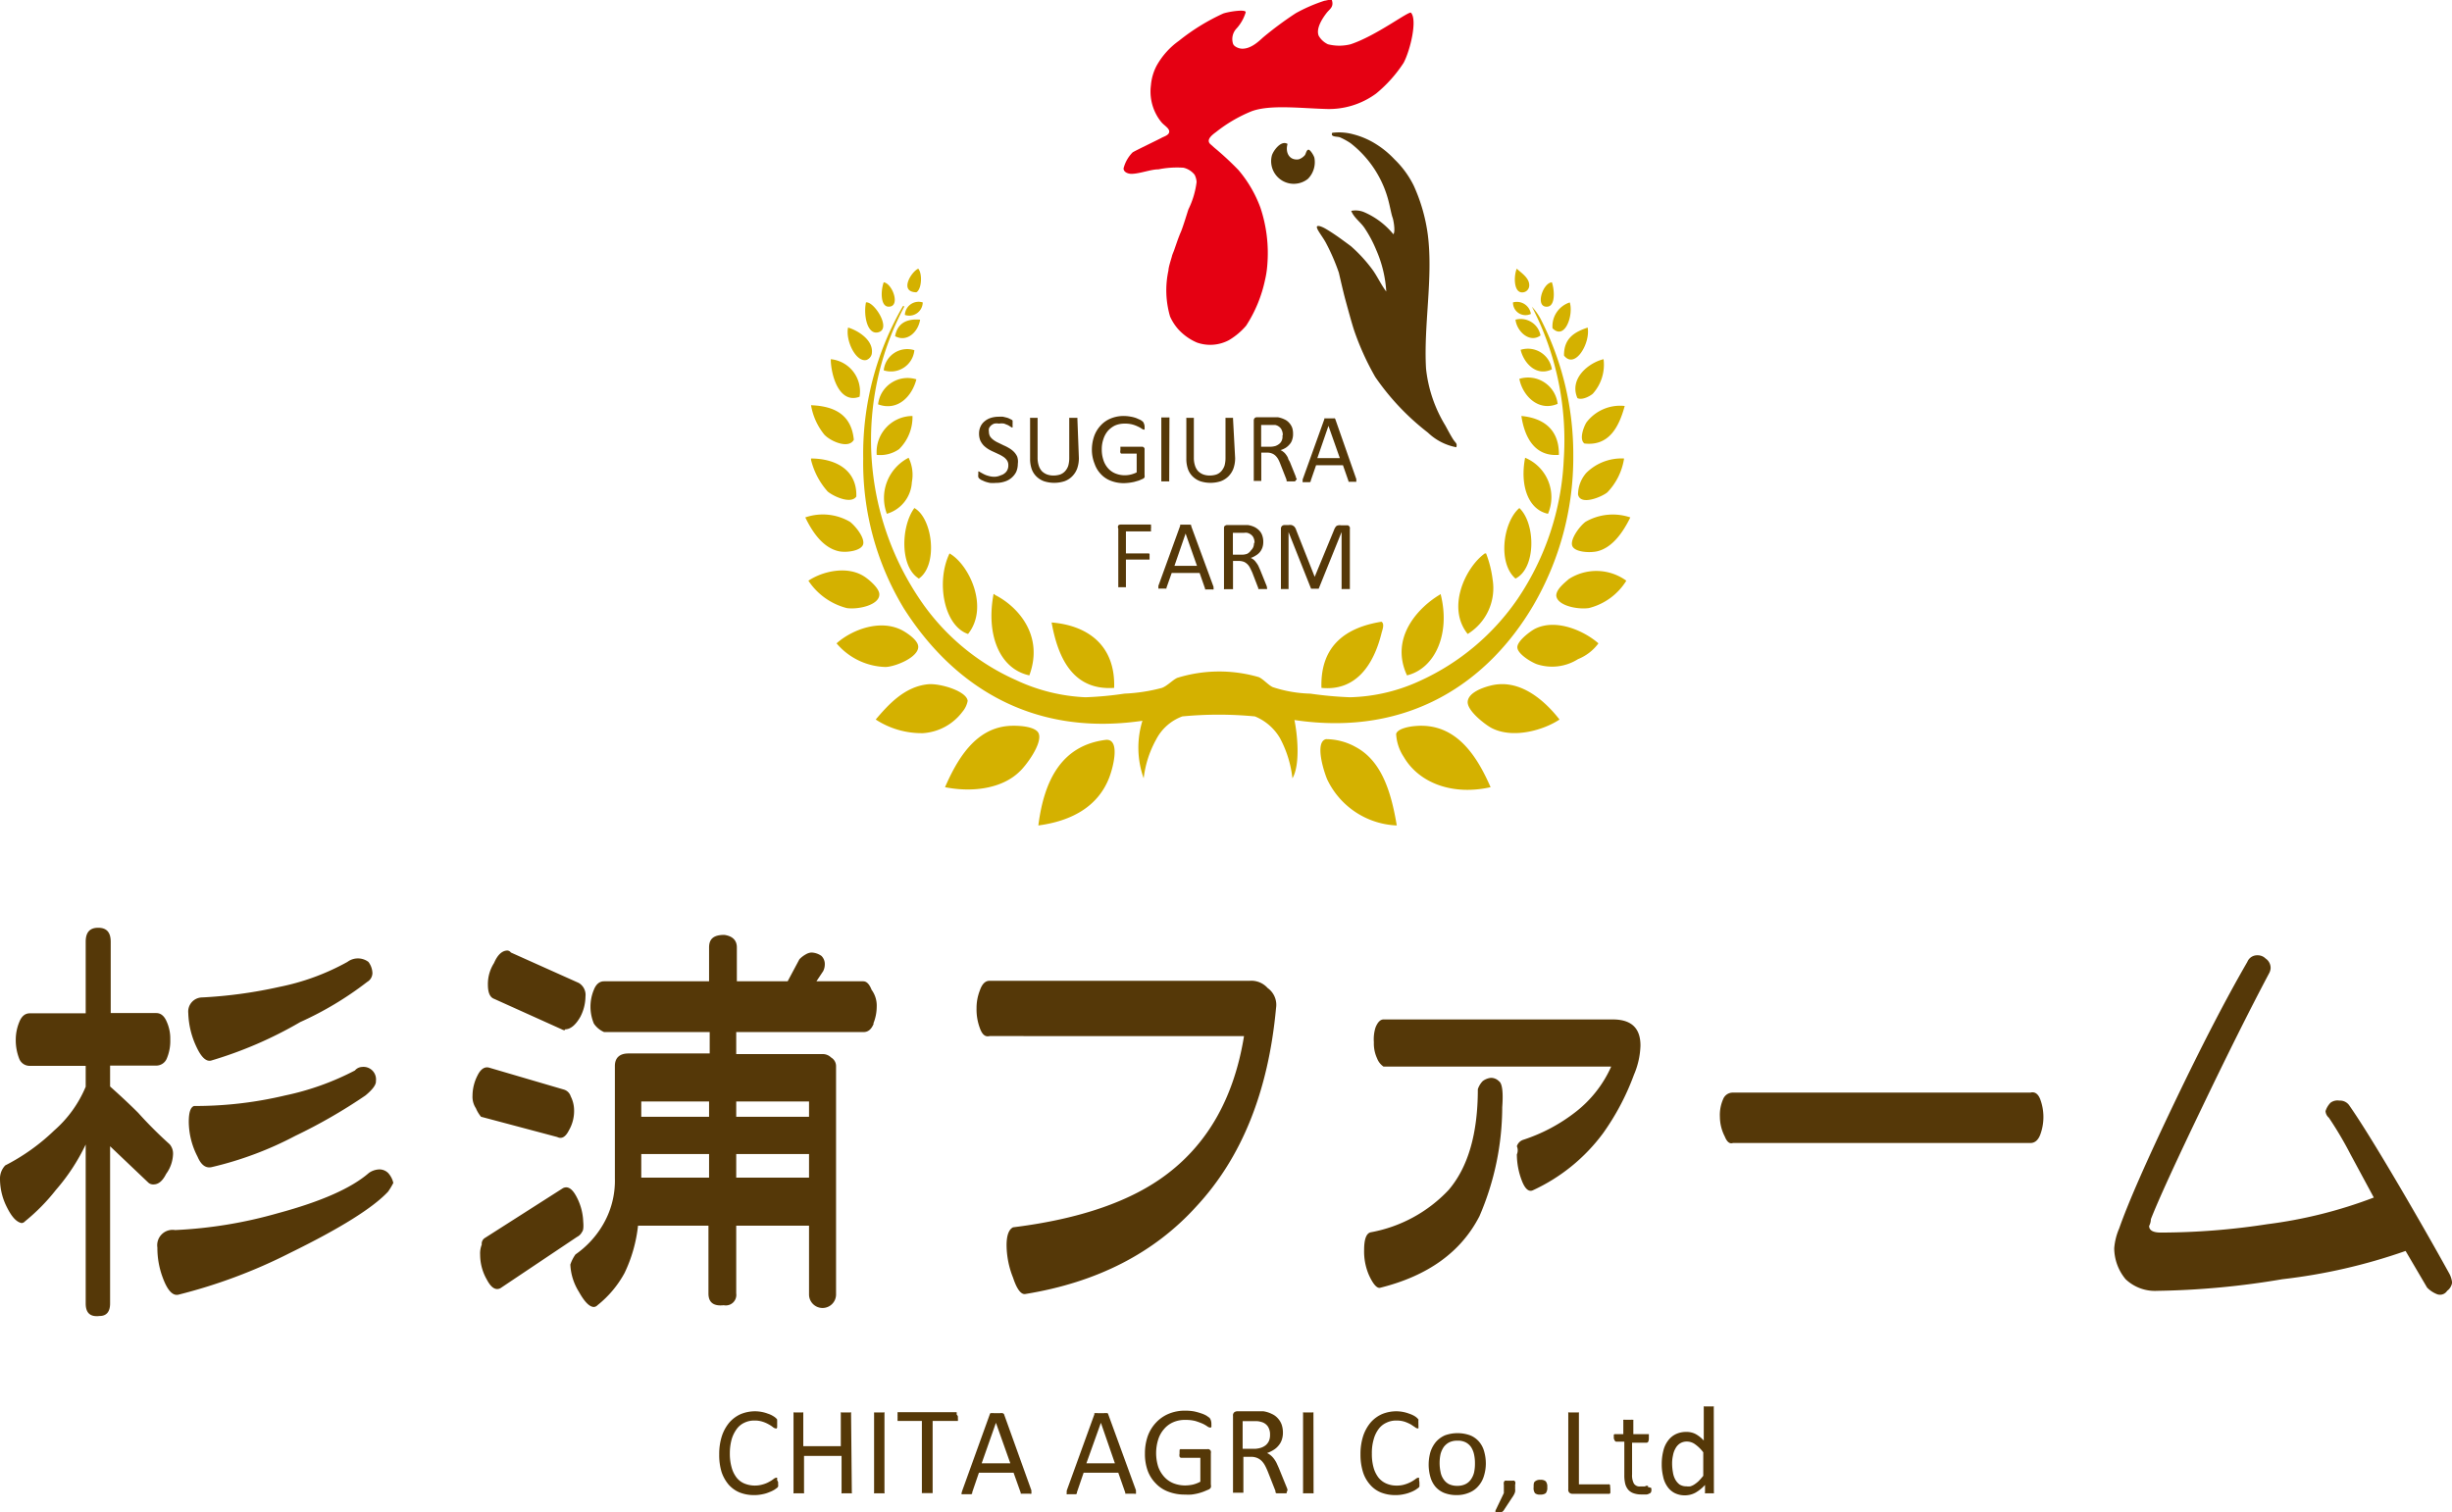 <svg xmlns="http://www.w3.org/2000/svg" viewBox="0 0 196 120.93"><defs><style>.cls-1{fill:#553808}.cls-2{fill:#d4b100;fill-rule:evenodd}</style></defs><g id="レイヤー_2" data-name="レイヤー 2"><g id="レイヤー_1-2" data-name="レイヤー 1"><path class="cls-1" d="M6.85 86.89v-1.67H2.38a.89.89 0 0 1-.84-.56 4.06 4.06 0 0 1-.28-1.54 3.72 3.72 0 0 1 .28-1.4c.18-.46.46-.7.84-.7h4.47V75.3c0-.75.32-1.12 1-1.12s1 .37 1 1.12V81h3.64c.37 0 .65.24.84.7a3.23 3.23 0 0 1 .28 1.4 3.59 3.59 0 0 1-.28 1.54.91.91 0 0 1-.84.56H8.8v1.67c.84.75 1.59 1.45 2.24 2.1a33.26 33.26 0 0 0 2.52 2.52 1.14 1.14 0 0 1 .27.83 2.84 2.84 0 0 1-.55 1.54c-.28.56-.61.84-1 .84a.57.57 0 0 1-.42-.14L8.8 91.65v12.57c0 .65-.28 1-.83 1-.75.09-1.12-.23-1.12-1V91.51a16 16 0 0 1-2.38 3.63A15.63 15.63 0 0 1 2 97.65a.39.39 0 0 1-.28.14c-.42-.09-.79-.51-1.16-1.25A5 5 0 0 1 0 94.3a1.52 1.52 0 0 1 .42-1.12 16.34 16.34 0 0 0 3.91-2.79 9.5 9.5 0 0 0 2.52-3.5zm24.59 7.69a5.56 5.56 0 0 1-.42.7q-1.82 1.95-7.82 4.89a42.43 42.43 0 0 1-8.95 3.35c-.46.1-.88-.37-1.25-1.39a6.74 6.74 0 0 1-.42-2.38 1.23 1.23 0 0 1 1.42-1.4A35.74 35.74 0 0 0 22.22 97c3.45-.93 5.87-2 7.27-3.22a1.55 1.55 0 0 1 .83-.28 1 1 0 0 1 .7.28 1.75 1.75 0 0 1 .42.8zm-1.67-16.77a.83.83 0 0 1-.42.7A26.58 26.58 0 0 1 24 81.72a32.36 32.36 0 0 1-7.13 3.08c-.37.09-.75-.23-1.12-1a6.77 6.77 0 0 1-.7-2.8 1.13 1.13 0 0 1 1.12-1.25 36.65 36.65 0 0 0 6.15-.84 18.75 18.75 0 0 0 5.45-2 1.4 1.4 0 0 1 1.68 0 1.56 1.56 0 0 1 .32.9zm.28 8.67c0 .27-.28.65-.84 1.11a42.7 42.7 0 0 1-5.59 3.22 27.92 27.92 0 0 1-6.71 2.51c-.47.1-.84-.18-1.12-.84a6.13 6.13 0 0 1-.7-2.79c0-.75.14-1.16.42-1.26a31 31 0 0 0 7.27-.84 21.58 21.58 0 0 0 5.59-2 .78.78 0 0 1 .56-.28 1 1 0 0 1 1.12 1.12zm9.03-1.12l6 1.76a.81.81 0 0 1 .54.54 2.47 2.47 0 0 1 .27 1.09 3.09 3.09 0 0 1-.41 1.62c-.27.54-.58.72-.94.54l-6.09-1.62a2.78 2.78 0 0 1-.41-.68 1.66 1.66 0 0 1-.27-1 3.59 3.59 0 0 1 .4-1.62c.24-.49.55-.72.91-.63zm7.45 13.13a.9.9 0 0 1-.41.41L40 103c-.36.18-.72 0-1.08-.68a4 4 0 0 1-.54-2 1.89 1.89 0 0 1 .13-.81.54.54 0 0 1 .27-.54L45 95c.36-.18.72 0 1.08.68a4.57 4.57 0 0 1 .54 2c.04.45 0 .72-.09.81zm-5.69-22.33l5.42 2.43a1.11 1.11 0 0 1 .54 1.09 3.6 3.6 0 0 1-.41 1.62c-.36.63-.77 1-1.22 1q0 .14-.27 0l-5.41-2.44q-.49-.18-.49-1.13a3.12 3.12 0 0 1 .49-1.73c.27-.63.63-1 1.08-1a.4.4 0 0 1 .27.16zm29 5.68c-.18.46-.45.68-.81.68H58.85v1.76h6.9a.94.94 0 0 1 .68.27.8.8 0 0 1 .4.68v18.27a1.08 1.08 0 0 1-2.16 0V98h-5.82v5.42a.84.84 0 0 1-1 .94c-.81.09-1.22-.22-1.22-.94V98H51a11.62 11.62 0 0 1-1.08 3.79 8.45 8.45 0 0 1-2.16 2.57.44.44 0 0 1-.28.14c-.36 0-.76-.41-1.21-1.22a4.47 4.47 0 0 1-.68-2.17 3.09 3.09 0 0 1 .41-.81 7.5 7.5 0 0 0 2.15-2.3 6.94 6.94 0 0 0 1-3.79v-8.98c0-.63.36-1 1.08-1h6.5v-1.71h-8.44a1.89 1.89 0 0 1-.82-.68 3.51 3.51 0 0 1 0-2.7c.18-.46.46-.68.82-.68h8.39v-2.71c0-.72.41-1 1.22-1 .63.09 1 .41 1 1v2.71h4.06l.94-1.76a2.14 2.14 0 0 1 .54-.41 1 1 0 0 1 .41-.13 1.45 1.45 0 0 1 .81.27.9.9 0 0 1 .27.67 1.2 1.2 0 0 1-.13.55l-.54.81H69c.27 0 .49.22.67.68a2.13 2.13 0 0 1 .41 1.35 3.61 3.61 0 0 1-.27 1.35zm-18.58 7.45h5.42v-1.22h-5.42zm0 4.87h5.42v-1.89h-5.42zm7.59-4.87h5.82v-1.22h-5.82zm0 4.87h5.82v-1.89h-5.82zM101.33 79a1.65 1.65 0 0 1 .67 1.6q-.92 10-6.37 15.86-5.07 5.6-13.65 7c-.34.08-.69-.35-1-1.3a7.09 7.09 0 0 1-.52-2.6c0-.78.18-1.26.52-1.43q8.06-1 12.35-4.29 4.94-3.77 6.11-11H79.1c-.35.09-.6-.13-.78-.65a4.24 4.24 0 0 1-.26-1.56 3.87 3.87 0 0 1 .26-1.43c.18-.52.43-.78.78-.78h20.8a1.74 1.74 0 0 1 1.43.58zm18.49 7.45c.26.17.35.87.26 2.08a22.1 22.1 0 0 1-1.82 8.71q-2.2 4.29-7.92 5.72c-.26.08-.57-.26-.91-1a4.75 4.75 0 0 1-.39-2c0-.87.17-1.34.52-1.43a11.31 11.31 0 0 0 6.23-3.38q2.34-2.73 2.34-8.06a1.69 1.69 0 0 1 .39-.65 1.31 1.31 0 0 1 .65-.26.89.89 0 0 1 .65.27zm11.31-2.86a6.35 6.35 0 0 1-.52 2.34 19.79 19.79 0 0 1-2.47 4.68 14.52 14.52 0 0 1-5.59 4.55c-.34.17-.65-.09-.91-.78a5.89 5.89 0 0 1-.39-2.08.81.81 0 0 0 0-.65.79.79 0 0 1 .52-.52 13.7 13.7 0 0 0 4.16-2.21 9.46 9.46 0 0 0 2.86-3.64h-18.2a1.4 1.4 0 0 1-.51-.65 2.82 2.82 0 0 1-.26-1.3 3.13 3.13 0 0 1 .13-1.17c.17-.43.39-.65.64-.65h18.33c1.48 0 2.21.69 2.21 2.08zm31.95 7.15c-.17.43-.43.65-.78.65h-23.78c-.26.09-.48-.09-.65-.52a3.46 3.46 0 0 1-.39-1.56 3.15 3.15 0 0 1 .26-1.43.82.82 0 0 1 .78-.52h23.78c.35-.09.61.09.78.52a4.06 4.06 0 0 1 0 2.86zm28.66 4.01q2.26 3.85 4 7a2 2 0 0 1 .27.8 1 1 0 0 1-.4.66.67.67 0 0 1-.8.27 2.27 2.27 0 0 1-.8-.53l-1.72-2.93a45.15 45.15 0 0 1-9.85 2.26 65 65 0 0 1-10 .93 3.41 3.41 0 0 1-2.53-.93 3.91 3.91 0 0 1-.91-2.48 5 5 0 0 1 .4-1.59q1.07-3.06 4.39-10t5.85-11.3a.84.84 0 0 1 .8-.53.89.89 0 0 1 .66.26.9.9 0 0 1 .4.8 1 1 0 0 1-.13.4q-2.26 4.26-5.32 10.64-3.2 6.65-4.12 9a1.21 1.21 0 0 1-.14.54c0 .35.31.53.93.53a56.09 56.09 0 0 0 8.52-.67 36.78 36.78 0 0 0 8.51-2.13l-1.86-3.45a29.24 29.24 0 0 0-1.73-2.93.76.76 0 0 1-.27-.53 1.67 1.67 0 0 1 .4-.67.93.93 0 0 1 .71-.17.89.89 0 0 1 .8.4q1.28 1.83 3.94 6.35zM62.2 118.53v.14a.36.36 0 0 1 0 .11.19.19 0 0 1 0 .08l-.07.09-.21.15a2.24 2.24 0 0 1-.41.2 2.55 2.55 0 0 1-.55.17 3 3 0 0 1-.68.07 3.07 3.07 0 0 1-1.16-.21 2.38 2.38 0 0 1-.88-.63 3.08 3.08 0 0 1-.56-1 4.67 4.67 0 0 1-.19-1.41 4.72 4.72 0 0 1 .21-1.46 3.3 3.3 0 0 1 .59-1.08 2.62 2.62 0 0 1 .91-.68 3 3 0 0 1 1.18-.23 2.94 2.94 0 0 1 1 .19 1.85 1.85 0 0 1 .4.18 1.36 1.36 0 0 1 .25.18l.09.1v.09a.36.36 0 0 1 0 .11.81.81 0 0 1 0 .16.86.86 0 0 1 0 .17 1 1 0 0 1 0 .12.13.13 0 0 1-.05.07.08.08 0 0 1-.07 0 .45.45 0 0 1-.2-.09 2.08 2.08 0 0 0-.33-.22 2.53 2.53 0 0 0-.49-.22 2 2 0 0 0-.69-.1 1.77 1.77 0 0 0-.8.18 1.56 1.56 0 0 0-.61.51 2.67 2.67 0 0 0-.4.83 4.23 4.23 0 0 0-.14 1.12 4 4 0 0 0 .14 1.1 2.35 2.35 0 0 0 .39.81 1.55 1.55 0 0 0 .62.48 2.22 2.22 0 0 0 1.51.07 2.15 2.15 0 0 0 .5-.21 2.24 2.24 0 0 0 .34-.22.48.48 0 0 1 .21-.1h.07a.15.15 0 0 1 0 .06v.12c0 .05.08.12.08.2zm5.89.8a.11.11 0 0 1 0 .07.1.1 0 0 1-.07 0h-.68a.1.1 0 0 1-.07 0 .1.1 0 0 1 0-.07v-2.92h-3v2.92a.19.19 0 0 1 0 .07.18.18 0 0 1-.07 0h-.69a.16.16 0 0 1-.08 0 .19.19 0 0 1 0-.07V113a.19.19 0 0 1 0-.07.16.16 0 0 1 .08 0h.63a.18.18 0 0 1 .07 0 .19.19 0 0 1 0 .07v2.63h3V113a.1.1 0 0 1 0-.07.1.1 0 0 1 .07 0h.68a.1.1 0 0 1 .07 0 .11.11 0 0 1 0 .07zm2.61 0a.1.1 0 0 1 0 .07.1.1 0 0 1-.07 0h-.69a.13.13 0 0 1-.07 0 .19.19 0 0 1 0-.07V113a.19.19 0 0 1 0-.07h.76a.1.1 0 0 1 .07 0 .1.1 0 0 1 0 .07zm5.87-6.06v.16a.34.34 0 0 1 0 .12.1.1 0 0 1 0 .06h-2.02v5.7a.19.19 0 0 1 0 .07.16.16 0 0 1-.08 0h-.71a.18.18 0 0 1-.07 0 .19.19 0 0 1 0-.07v-5.7h-1.94a.1.1 0 0 1 0-.06.35.35 0 0 1 0-.12.7.7 0 0 1 0-.16.72.72 0 0 1 0-.17.35.35 0 0 1 0-.12.13.13 0 0 1 0-.07h4.72a.13.13 0 0 1 0 .07.34.34 0 0 1 0 .12s.1.1.1.17zm5.87 5.88a.74.74 0 0 1 0 .18.11.11 0 0 1 0 .1.22.22 0 0 1-.13 0h-.72v-.08l-.57-1.6h-2.77l-.54 1.58a.2.2 0 0 1 0 .08.22.22 0 0 1-.07.06H77a.32.32 0 0 1-.13 0 .12.12 0 0 1 0-.11 1.32 1.32 0 0 1 .05-.18l2.2-6.1a.26.26 0 0 1 .05-.09.31.31 0 0 1 .1 0 .38.38 0 0 1 .16 0h.52a.48.48 0 0 1 .18 0 .18.18 0 0 1 .15.15zm-2.83-5.39L78.47 117h2.29zm11.19 5.39a.83.83 0 0 1 0 .18.13.13 0 0 1 0 .1.23.23 0 0 1-.14 0h-.71a.56.56 0 0 1 0-.08l-.56-1.6h-2.77l-.54 1.58a.2.2 0 0 1 0 .08l-.07.06h-.61a.23.23 0 0 1-.13 0 .12.12 0 0 1 0-.11 1 1 0 0 1 0-.18l2.21-6.1a.26.26 0 0 1 0-.09.19.19 0 0 1 .1 0 .35.35 0 0 1 .16 0h.52a.4.4 0 0 1 .17 0 .19.19 0 0 1 .1 0 .21.21 0 0 1 .06.1zm-2.8-5.39L86.84 117h2.28zm8.83.02a.86.86 0 0 1 0 .17.28.28 0 0 1 0 .13.1.1 0 0 1-.05.06.07.07 0 0 1-.06 0 .47.47 0 0 1-.21-.09 2.41 2.41 0 0 0-.38-.22 5.91 5.91 0 0 0-.57-.21 3 3 0 0 0-.79-.09 2.3 2.3 0 0 0-1 .19 2 2 0 0 0-.73.55 2.31 2.31 0 0 0-.46.83 3.65 3.65 0 0 0 0 2.17 2.39 2.39 0 0 0 .49.82 2 2 0 0 0 .74.51 2.58 2.58 0 0 0 .94.17 3.17 3.17 0 0 0 .61-.07 2.49 2.49 0 0 0 .59-.23v-1.91h-1.53a.15.15 0 0 1-.13-.09.56.56 0 0 1 0-.26.86.86 0 0 1 0-.17.81.81 0 0 1 0-.11.17.17 0 0 1 .06-.06.09.09 0 0 1 .07 0h2.09a.23.23 0 0 1 .11 0 .21.21 0 0 1 .1.06.18.18 0 0 1 .07.11.41.41 0 0 1 0 .16v2.5a.52.52 0 0 1 0 .23.36.36 0 0 1-.19.17l-.38.16a4.42 4.42 0 0 1-.48.15 4.54 4.54 0 0 1-.51.09 4.19 4.19 0 0 1-.5 0 3.62 3.62 0 0 1-1.36-.24 2.63 2.63 0 0 1-1-.67 2.82 2.82 0 0 1-.63-1 3.92 3.92 0 0 1-.22-1.36 4.19 4.19 0 0 1 .23-1.42 3.13 3.13 0 0 1 .67-1.08 2.92 2.92 0 0 1 1-.69 3.35 3.35 0 0 1 1.33-.25 4 4 0 0 1 .71.06 5.25 5.25 0 0 1 .54.15 2.31 2.31 0 0 1 .44.19l.24.17a.6.6 0 0 1 .09.15.9.9 0 0 1 .06.27zm6.01 5.55a.19.19 0 0 1 0 .07.1.1 0 0 1-.06 0h-.74a.27.27 0 0 1-.08-.07.23.23 0 0 1 0-.1l-.61-1.55c-.07-.17-.14-.33-.22-.48a1.61 1.61 0 0 0-.27-.38 1.15 1.15 0 0 0-.37-.25 1.29 1.29 0 0 0-.51-.09h-.59v2.8a.19.19 0 0 1 0 .07.18.18 0 0 1-.07 0h-.69a.13.13 0 0 1-.07 0 .19.19 0 0 1 0-.07v-6.08a.32.32 0 0 1 .1-.28.4.4 0 0 1 .22-.08h2.11a2.2 2.2 0 0 1 .67.21 1.39 1.39 0 0 1 .49.36 1.48 1.48 0 0 1 .3.5 2 2 0 0 1 .1.62 1.78 1.78 0 0 1-.09.59 1.38 1.38 0 0 1-.26.46 1.51 1.51 0 0 1-.4.35 2.51 2.51 0 0 1-.52.25 1.19 1.19 0 0 1 .29.18 1.55 1.55 0 0 1 .25.26 2.33 2.33 0 0 1 .22.35c.06.14.13.28.2.45l.59 1.45a1.61 1.61 0 0 1 .09.25.74.74 0 0 1-.08.21zm-1.32-4.62a1.15 1.15 0 0 0-.17-.65.92.92 0 0 0-.58-.38 1.16 1.16 0 0 0-.28-.05h-1.16v2.21h.85a1.82 1.82 0 0 0 .6-.08 1.2 1.2 0 0 0 .42-.23 1 1 0 0 0 .25-.36 1.23 1.23 0 0 0 .07-.46zm3.48 4.62a.19.19 0 0 1 0 .07.16.16 0 0 1-.08 0h-.69a.18.18 0 0 1-.07 0 .19.19 0 0 1 0-.07V113a.11.11 0 0 1 0-.07.13.13 0 0 1 .07 0h.68a.16.16 0 0 1 .08 0 .19.19 0 0 1 0 .07zm8.46-.8a.61.61 0 0 1 0 .14.37.37 0 0 1 0 .11.2.2 0 0 1 0 .08.36.36 0 0 1-.07.09l-.21.15a2.13 2.13 0 0 1-.4.2 2.83 2.83 0 0 1-.56.17 2.9 2.9 0 0 1-.68.07 3.07 3.07 0 0 1-1.16-.21 2.27 2.27 0 0 1-.87-.63 2.76 2.76 0 0 1-.56-1 4.66 4.66 0 0 1-.2-1.41 4.72 4.72 0 0 1 .21-1.46 3.3 3.3 0 0 1 .59-1.08 2.62 2.62 0 0 1 .91-.68 3 3 0 0 1 1.18-.23 2.94 2.94 0 0 1 1 .19 2.2 2.2 0 0 1 .41.18 1.2 1.2 0 0 1 .24.18l.09.1a.36.36 0 0 1 0 .09.52.52 0 0 0 0 .11v.16a.86.86 0 0 1 0 .17.21.21 0 0 1 0 .12.13.13 0 0 1 0 .07h-.06a.37.37 0 0 1-.2-.09l-.33-.22a3.24 3.24 0 0 0-.49-.22 2.09 2.09 0 0 0-.69-.1 1.74 1.74 0 0 0-.8.18 1.59 1.59 0 0 0-.62.51 2.46 2.46 0 0 0-.39.83 3.86 3.86 0 0 0-.14 1.12 4 4 0 0 0 .13 1.1 2.35 2.35 0 0 0 .39.81 1.62 1.62 0 0 0 .62.48 2 2 0 0 0 .83.17 2.09 2.09 0 0 0 .69-.1 2.59 2.59 0 0 0 .5-.21 2.89 2.89 0 0 0 .34-.22.43.43 0 0 1 .21-.1h.06a.15.15 0 0 1 0 .06.37.37 0 0 1 0 .12 1 1 0 0 1 .03.2zm5.31-1.53a3.31 3.31 0 0 1-.15 1 2.11 2.11 0 0 1-.44.81 1.86 1.86 0 0 1-.73.53 2.47 2.47 0 0 1-1 .2 2.68 2.68 0 0 1-1-.17 1.85 1.85 0 0 1-.7-.49 2.07 2.07 0 0 1-.41-.78 3.61 3.61 0 0 1-.14-1 3.72 3.72 0 0 1 .14-1 2.44 2.44 0 0 1 .44-.81 2.05 2.05 0 0 1 .73-.53 3 3 0 0 1 2 0 1.85 1.85 0 0 1 .7.49 2 2 0 0 1 .42.78 3.56 3.56 0 0 1 .14.97zm-.87 0a3.2 3.2 0 0 0-.07-.7 1.76 1.76 0 0 0-.23-.58 1.16 1.16 0 0 0-.43-.39 1.36 1.36 0 0 0-.67-.14 1.45 1.45 0 0 0-.65.13 1.3 1.3 0 0 0-.44.37 1.87 1.87 0 0 0-.26.57 3.45 3.45 0 0 0 0 1.43 1.46 1.46 0 0 0 .23.57 1.18 1.18 0 0 0 .43.4 1.52 1.52 0 0 0 .68.14 1.44 1.44 0 0 0 .64-.13 1.14 1.14 0 0 0 .44-.37 1.66 1.66 0 0 0 .26-.57 3.26 3.26 0 0 0 .07-.68zm3.21 1.73a2.48 2.48 0 0 1 0 .29 1 1 0 0 1 0 .25.92.92 0 0 1-.09.23 1.58 1.58 0 0 1-.15.24l-.69 1.05-.06.06-.08.05h-.5a.05.05 0 0 1 0-.05.25.25 0 0 1 0-.07l.67-1.4v-.65a.69.69 0 0 1 0-.22.27.27 0 0 1 .09-.12.53.53 0 0 1 .15 0h.44a.37.37 0 0 1 .15 0 .27.27 0 0 1 .09.12.69.69 0 0 1-.02.22zm2.57.18a.69.69 0 0 1-.12.48.69.69 0 0 1-.44.11.59.59 0 0 1-.42-.11.69.69 0 0 1-.11-.47c0-.24 0-.4.12-.48a.6.6 0 0 1 .43-.12.59.59 0 0 1 .42.12.66.66 0 0 1 .12.47zm5.04.17a.86.86 0 0 1 0 .17.2.2 0 0 1 0 .11.17.17 0 0 1-.06.08h-2.98a.37.37 0 0 1-.22-.08.32.32 0 0 1-.1-.28V113a.1.1 0 0 1 0-.07.1.1 0 0 1 .07 0h.71a.13.13 0 0 1 .07 0 .19.19 0 0 1 0 .07v5.68h2.36a.09.09 0 0 1 .07 0l.06.06a.21.21 0 0 1 0 .12.81.81 0 0 1 .02.22zM132 119a1.3 1.3 0 0 1 0 .23.53.53 0 0 1-.06.13.5.5 0 0 1-.13.07.48.48 0 0 1-.18.06h-.46a1.75 1.75 0 0 1-.6-.1 1 1 0 0 1-.42-.28 1.21 1.21 0 0 1-.24-.48 2.87 2.87 0 0 1-.07-.69v-2.67h-.64a.14.14 0 0 1-.12-.08.62.62 0 0 1-.08-.19v-.16a.36.36 0 0 1 0-.11.1.1 0 0 1 .05-.06h.71v-1.08a.08.08 0 0 1 0-.07.1.1 0 0 1 .06 0 .4.4 0 0 1 .13 0h.41a.33.33 0 0 1 .13 0 .18.18 0 0 1 .07 0 .14.14 0 0 1 0 .07v1.08h1.24a.1.1 0 0 1 0 .06.36.36 0 0 1 0 .11v.16a.62.62 0 0 1-.05.27.14.14 0 0 1-.12.08h-1.17v2.54a1.39 1.39 0 0 0 .14.72.53.53 0 0 0 .5.24h.37l.12-.05a.15.15 0 0 1 .09 0h.05a.41.41 0 0 1 0 .1s.27.04.27.1zm5 .33a.14.14 0 0 1 0 .07.1.1 0 0 1-.06 0h-.58a.13.13 0 0 1-.07 0 .14.14 0 0 1 0-.07v-.6a3.19 3.19 0 0 1-.75.61 1.76 1.76 0 0 1-.85.22 1.79 1.79 0 0 1-.86-.2 1.61 1.61 0 0 1-.57-.53 2.1 2.1 0 0 1-.32-.78 4.12 4.12 0 0 1-.11-1 4.33 4.33 0 0 1 .13-1.06 2.17 2.17 0 0 1 .38-.81 1.67 1.67 0 0 1 .61-.51 1.93 1.93 0 0 1 .85-.18 1.55 1.55 0 0 1 .74.17 2.52 2.52 0 0 1 .65.52v-2.66a.19.19 0 0 1 0-.07.13.13 0 0 1 .07 0h.67a.1.1 0 0 1 .06 0 .11.11 0 0 1 0 .07zm-.85-3.21a3 3 0 0 0-.65-.64 1.12 1.12 0 0 0-.67-.22 1 1 0 0 0-.54.15 1.07 1.07 0 0 0-.36.4 1.7 1.7 0 0 0-.2.56 2.79 2.79 0 0 0-.07.64 3.82 3.82 0 0 0 .06.68 1.72 1.72 0 0 0 .18.58 1.31 1.31 0 0 0 .35.42 1 1 0 0 0 .55.15 1.13 1.13 0 0 0 .32 0 1.3 1.3 0 0 0 .32-.15 2.5 2.5 0 0 0 .34-.27 5.5 5.5 0 0 0 .37-.42z"/><path class="cls-2" d="M73.4 21.48c.35.41.27 1.66-.15 1.89-1.4-.02-.42-1.63.15-1.89zm47.84 0c.35.33 1 .73 1 1.32a.56.56 0 0 1-.66.57c-.58-.1-.58-1.3-.34-1.89zm-50.6 1.09c.7.1 1.36 1.94.41 1.95-.68.02-.66-1.27-.41-1.95zm53.41 0c.22.65.28 1.9-.36 1.95-1.01.09-.39-1.89.36-1.95zm-50.29 1.61a1.08 1.08 0 0 1-1.43 1 1.1 1.1 0 0 1 1.43-1zm48.61.92a1 1 0 0 1-1.43-.92 1.13 1.13 0 0 1 1.43.92zm-53.15-.92c.61-.12 2 2 1.07 2.36s-1.29-1.27-1.07-2.36zm56.26 0c.31 1-.38 3.06-1.38 2.07a2 2 0 0 1 1.38-2.07z"/><path class="cls-2" d="M72.18 24.47c.06 0 .09 0 .1.05a22.75 22.75 0 0 0 1.17 23.29 18.14 18.14 0 0 0 7.75 6.56 14.5 14.5 0 0 0 5.57 1.38 27.28 27.28 0 0 0 3.11-.29 13.78 13.78 0 0 0 3-.46c.43-.16.85-.63 1.22-.8a11.31 11.31 0 0 1 6.52-.06c.38.17.75.63 1.12.8a10.36 10.36 0 0 0 3 .52 30.11 30.11 0 0 0 3.17.29 14.12 14.12 0 0 0 5.61-1.32 19 19 0 0 0 7.8-6.56A21.61 21.61 0 0 0 125 36.71a23.18 23.18 0 0 0-2.55-12.19 4.55 4.55 0 0 1 .76 1.1 23.71 23.71 0 0 1 2.55 10.81 23.47 23.47 0 0 1-3.21 12c-3.58 6.07-9.9 10.51-19.08 9.14.24 1.17.48 3.56-.16 4.66a8.81 8.81 0 0 0-1-3.22 4.13 4.13 0 0 0-2-1.73 30.38 30.38 0 0 0-5.8 0 3.85 3.85 0 0 0-2.09 1.84 8.39 8.39 0 0 0-1 3.11 7.29 7.29 0 0 1-.1-4.6c-9.22 1.35-15.4-3.19-19.08-9A22.45 22.45 0 0 1 69 36.66a23.54 23.54 0 0 1 3.18-12.19z"/><path class="cls-2" d="M73.55 25.56c-.16 1-1.06 1.83-2 1.32.17-.97.85-1.42 2-1.32zm47.59 0a1.61 1.61 0 0 1 2 1.26c-.86.64-1.89-.31-2-1.26zm-53.35.63c.73.21 2.1 1 1.89 2.13a.68.68 0 0 1-.41.46c-.84.22-1.7-1.54-1.48-2.59zm59.12 0c.23 1.23-1 3.37-1.89 2.24-.02-1.43.9-1.9 1.89-2.24zM73.09 28a1.88 1.88 0 0 1-2.45 1.61A1.89 1.89 0 0 1 73.09 28zm50.96 1.53c-1.24.6-2.24-.49-2.5-1.56a1.94 1.94 0 0 1 2.5 1.56zm-57.64-.81a2.59 2.59 0 0 1 2.3 3c-1.46.56-2.2-1.29-2.3-2.82zm61.77 0a3.46 3.46 0 0 1-.86 2.76c-.28.24-.89.53-1.23.35-.68-1.57.91-2.83 2.09-3.11zm-54.93 1.61c-.34 1.34-1.48 2.58-3.06 2a2.37 2.37 0 0 1 3.06-2zm51.26 1.96c-1.59.67-2.83-.73-3.06-2a2.38 2.38 0 0 1 3.06 2zm-59.68.11c1.89.07 3.23.77 3.42 2.76-.4.76-1.84.14-2.35-.4a5.06 5.06 0 0 1-1.07-2.36zm65.04.06c-.45 1.66-1.25 3.23-3.22 3-.41-.3-.12-1.2.15-1.67a3.38 3.38 0 0 1 3.07-1.33zm-56.93.8a3.6 3.6 0 0 1-1.07 2.65 2.61 2.61 0 0 1-1.79.46 2.88 2.88 0 0 1 2.86-3.11zm51.67 3.11c-1.84.15-2.72-1.26-3-3.11 1.62.15 3.03.96 3 3.11zM68.45 39.7c-.42.63-1.81 0-2.29-.4a5.92 5.92 0 0 1-1.33-2.53v-.11c1.9 0 3.69.87 3.62 3.04zm4.18-3.1a3.11 3.11 0 0 1 .26 1.95 2.79 2.79 0 0 1-2 2.53 3.61 3.61 0 0 1 1.74-4.48zm51.11 4.48c-1.58-.33-2.26-2.26-1.83-4.48a3.41 3.41 0 0 1 1.83 4.48zm6.08-4.42a5 5 0 0 1-1.33 2.7c-.44.37-2.18 1.1-2.35.17a2.65 2.65 0 0 1 .66-1.72 4 4 0 0 1 3.02-1.15zm-56.37 9.6c-1.54-.94-1.43-4.19-.36-5.64 1.47.82 1.91 4.56.36 5.64zm48-5.64c1.31 1.24 1.34 4.82-.31 5.64-1.45-1.26-.98-4.54.31-5.64zm-57.08.75a4.3 4.3 0 0 1 3.57.35c.35.26 1.12 1.14 1.07 1.72s-1.27.77-1.94.64c-1.32-.28-2.16-1.6-2.7-2.71zm65.95 0c-.53 1.08-1.38 2.41-2.65 2.71-.61.14-1.84.07-2-.46s.61-1.56 1.07-1.9a4.38 4.38 0 0 1 3.58-.35zm-52.94 9.32c-1.94-.66-2.57-4.19-1.48-6.44 1.56.88 3.19 4.3 1.48 6.44zm39.94 0c-1.72-2.13-.15-5.36 1.37-6.44h.1a8.72 8.72 0 0 1 .52 2.07 4.3 4.3 0 0 1-1.99 4.37zm-52.7-4.26c1.13-.76 3.17-1.25 4.55-.28.37.26 1.13.91 1.12 1.38 0 .84-1.66 1.22-2.6 1.09a5.23 5.23 0 0 1-3.07-2.19zm65.38 0a4.92 4.92 0 0 1-3 2.19c-1 .13-2.54-.23-2.6-1 0-.5.64-1 1-1.32a4.07 4.07 0 0 1 4.6.13zM82.28 54c-2.36-.51-3.48-3.22-2.86-6.5.06 0 .09 0 .1.06 1.82.91 3.95 3.23 2.76 6.44zm30.19 0c-1.4-3 .89-5.45 2.7-6.5v.06c.77 3.1-.44 5.88-2.7 6.44zm-23.41 1c-3.19.22-4.46-2.22-5-5.23 2.82.23 5.11 1.77 5 5.23zm21.37-5.29c.27.18.06.67 0 .92-.61 2.46-2 4.65-4.8 4.37-.11-3.46 2.06-4.85 4.8-5.29zm-43.56 1.73c1.21-1.09 3.64-2.06 5.46-.92.32.2 1.07.71 1.07 1.2 0 .83-1.78 1.57-2.6 1.61a5.32 5.32 0 0 1-3.93-1.89zm60.9 0a3.77 3.77 0 0 1-1.63 1.26 3.87 3.87 0 0 1-3.31.4c-.49-.19-1.5-.81-1.54-1.32s1-1.28 1.38-1.49c1.74-.89 4.03.2 5.1 1.15zM70 57.53c1-1.18 2.31-2.64 4.19-2.82.93-.09 3.08.54 3.16 1.33a1.88 1.88 0 0 1-.41.86 4.29 4.29 0 0 1-3.16 1.72A6.71 6.71 0 0 1 70 57.53zm54.66 0c-1.22.82-3.67 1.57-5.41.69-.49-.25-2-1.39-1.93-2.13s1.27-1.13 1.78-1.26c2.43-.65 4.46 1.29 5.56 2.7zm-49.12 5.41c.95-2.17 2.36-4.64 5-4.89.75-.07 2.3 0 2.5.63.27.85-1.11 2.63-1.53 3-1.33 1.32-3.66 1.72-5.97 1.26zm43.61 0c-3 .68-5.71-.31-6.94-2.42a3.66 3.66 0 0 1-.61-1.84c.11-.41 1-.59 1.53-.63 3.29-.29 4.95 2.45 6.02 4.89zM83 66c.47-3.7 1.91-6.39 5.36-6.84 1.17-.15.69 2 .31 3-.9 2.35-3.04 3.49-5.67 3.84zm28.65 0a6.45 6.45 0 0 1-5.56-3.68c-.3-.71-1-3-.1-3.22a4.92 4.92 0 0 1 2.4.64c2.01 1.09 2.8 3.48 3.26 6.26z"/><path d="M106.46 0c.18.57-.17.71-.43 1.05s-.87 1.2-.62 1.81a1.66 1.66 0 0 0 .74.68 3.69 3.69 0 0 0 1.81 0c2.06-.68 4.67-2.69 4.83-2.52.52.58-.06 3-.59 4a10.79 10.79 0 0 1-2.2 2.46 6.37 6.37 0 0 1-4.08 1.23c-2-.06-4.48-.36-5.91.2a11.58 11.58 0 0 0-2.81 1.65c-.31.23-.86.64-.41 1l.28.25A23.89 23.89 0 0 1 99 13.6a9.93 9.93 0 0 1 1.75 3 11.46 11.46 0 0 1 .55 4.61 7.5 7.5 0 0 1-.18 1.17 10.79 10.79 0 0 1-1.51 3.66 5.48 5.48 0 0 1-1.38 1.16 3.18 3.18 0 0 1-2.55.19 4.31 4.31 0 0 1-1.51-1.08 4 4 0 0 1-.64-1 7.45 7.45 0 0 1-.13-3.69c0-.27.25-1 .28-1.14s.13-.34.19-.52.26-.75.3-.86.18-.47.22-.55c.18-.42.55-1.66.61-1.82a6.84 6.84 0 0 0 .65-2.18 1.48 1.48 0 0 0-.16-.58 1.6 1.6 0 0 0-.89-.56 7.53 7.53 0 0 0-2 .13c-.62 0-1.48.35-2.15.36-.28 0-.63-.13-.64-.43a2.78 2.78 0 0 1 .73-1.29c.28-.17 2.14-1.06 2.31-1.16s.58-.2.61-.47-.33-.47-.58-.73a3.75 3.75 0 0 1-.43-.62A3.89 3.89 0 0 1 92 6.81a4.07 4.07 0 0 1 .45-1.55 6.09 6.09 0 0 1 1.79-2 16.77 16.77 0 0 1 3.54-2.18C98.21.93 99.66.7 99.57 1a3.39 3.39 0 0 1-.71 1.26 1.23 1.23 0 0 0-.3 1.23c.07.23.43.38.67.4.79.06 1.5-.7 1.76-.92a27.94 27.94 0 0 1 2.58-1.91 12.85 12.85 0 0 1 2.3-1c.13-.01.45-.12.59-.06z" fill="#e50012" fill-rule="evenodd"/><path d="M116.41 35.76a4.48 4.48 0 0 1-2.27-1.17 19.73 19.73 0 0 1-4.21-4.45 21.6 21.6 0 0 1-1.68-3.7c-.19-.57-.49-1.68-.72-2.52-.17-.64-.36-1.48-.51-2.12a16.49 16.49 0 0 0-1-2.32c-.23-.46-.68-1-.75-1.27s.37-.11.71.09.73.46 1 .65.88.64 1 .73a11.85 11.85 0 0 1 1.66 1.79c.43.56.71 1.23 1.17 1.84a9.64 9.64 0 0 0-.8-3.32 9.87 9.87 0 0 0-.89-1.69c-.32-.52-.88-.86-1.11-1.44a1.79 1.79 0 0 1 1 .09 6.19 6.19 0 0 1 2.37 1.78c.18-.23 0-1.18-.07-1.35s-.21-.88-.27-1.11a8.55 8.55 0 0 0-3.08-4.82 5.53 5.53 0 0 0-.83-.46c-.2-.1-.81 0-.64-.37a4.32 4.32 0 0 1 1.69.12 6.37 6.37 0 0 1 1.84.8 7.41 7.41 0 0 1 1.45 1.2 7.59 7.59 0 0 1 1.53 2.09 13.85 13.85 0 0 1 1.14 4c.42 3.43-.35 7.19-.15 10.64a10.93 10.93 0 0 0 1.53 4.53c.2.36.4.75.62 1.1s.36.33.27.66zm-13.49-24.25c-.2.69.15 1.34.89 1.23a1.12 1.12 0 0 0 .5-.34c.08-.12.12-.4.27-.43s.47.51.49.67a1.9 1.9 0 0 1-.52 1.66 1.81 1.81 0 0 1-2.89-1.84c.08-.35.73-1.29 1.26-.95z" fill-rule="evenodd" fill="#553808"/><path class="cls-1" d="M81.36 37.08a1.64 1.64 0 0 1-.13.65 1.53 1.53 0 0 1-.94.78 2.17 2.17 0 0 1-.69.1 2.45 2.45 0 0 1-.48 0 3.26 3.26 0 0 1-.4-.11l-.29-.13a.92.92 0 0 1-.16-.12.19.19 0 0 1-.07-.12.59.59 0 0 1 0-.2v-.24a.3.3 0 0 1 .16.07l.26.14a1.76 1.76 0 0 0 .39.15 1.64 1.64 0 0 0 .52.07A1.31 1.31 0 0 0 80 38a.82.82 0 0 0 .32-.17.71.71 0 0 0 .21-.27.8.8 0 0 0 .07-.36.67.67 0 0 0-.1-.38 1.1 1.1 0 0 0-.26-.27 2.71 2.71 0 0 0-.38-.22l-.43-.2a3.48 3.48 0 0 1-.43-.22 2.16 2.16 0 0 1-.37-.29 1.56 1.56 0 0 1-.27-.4 1.44 1.44 0 0 1-.1-.54 1.34 1.34 0 0 1 .12-.58 1.14 1.14 0 0 1 .33-.42 1.42 1.42 0 0 1 .5-.27 2.06 2.06 0 0 1 .62-.09 2 2 0 0 1 .35 0l.33.08a1.69 1.69 0 0 1 .27.12.49.49 0 0 1 .16.1.13.13 0 0 1 0 .06.19.19 0 0 1 0 .08.53.53 0 0 1 0 .13v.13a.29.29 0 0 1 0 .09v.06H81a.26.26 0 0 1-.14 0l-.27-.17-.32-.13a1.34 1.34 0 0 0-.42 0 1 1 0 0 0-.37 0 .72.72 0 0 0-.27.16.63.63 0 0 0-.16.23.82.82 0 0 0 0 .28.76.76 0 0 0 .1.37 1.15 1.15 0 0 0 .27.27 2 2 0 0 0 .38.22l.43.21a3.48 3.48 0 0 1 .43.22 1.82 1.82 0 0 1 .38.29 1.36 1.36 0 0 1 .27.39 1.25 1.25 0 0 1 .05.57zm4.88-.46a2.48 2.48 0 0 1-.14.85 1.74 1.74 0 0 1-.4.62 1.64 1.64 0 0 1-.62.39 2.69 2.69 0 0 1-1.62 0 1.68 1.68 0 0 1-.6-.37 1.56 1.56 0 0 1-.39-.6 2.47 2.47 0 0 1-.13-.84v-3.21a.07.07 0 0 1 0-.05.09.09 0 0 1 .06 0h.54a.08.08 0 0 1 0 .05v3.13a2 2 0 0 0 .09.63 1.22 1.22 0 0 0 .25.45 1.2 1.2 0 0 0 .4.26 1.47 1.47 0 0 0 .53.09 1.69 1.69 0 0 0 .53-.08 1 1 0 0 0 .4-.27 1.22 1.22 0 0 0 .25-.43 2.25 2.25 0 0 0 .08-.61v-3.17a.08.08 0 0 1 0-.05.1.1 0 0 1 .05 0h.54a.09.09 0 0 1 .06 0 .08.08 0 0 1 0 .05zm5.25-2.56a.61.61 0 0 1 0 .14.2.2 0 0 1 0 .09.15.15 0 0 1 0 .06h-.06a.37.37 0 0 1-.16-.07 1.87 1.87 0 0 0-.3-.17 2.51 2.51 0 0 0-.45-.17 2.25 2.25 0 0 0-.62-.07 1.92 1.92 0 0 0-.77.15 1.86 1.86 0 0 0-.57.43 1.92 1.92 0 0 0-.36.66 2.43 2.43 0 0 0-.13.82 2.62 2.62 0 0 0 .14.88 1.8 1.8 0 0 0 .38.65 1.55 1.55 0 0 0 .58.4 2 2 0 0 0 .74.14 2.05 2.05 0 0 0 .49-.06 2.29 2.29 0 0 0 .46-.17v-1.5h-1.2a.1.1 0 0 1-.1-.07.41.41 0 0 1 0-.21v-.22a.1.1 0 0 1 0-.05h1.79l.08.05a.35.35 0 0 1 .06.09.43.43 0 0 1 0 .12v2a.53.53 0 0 1 0 .18.28.28 0 0 1-.15.13l-.3.13-.38.11a4.13 4.13 0 0 1-.79.1 2.85 2.85 0 0 1-1.08-.19 2.08 2.08 0 0 1-.79-.53 2.21 2.21 0 0 1-.5-.82 3 3 0 0 1-.22-1.09 3.29 3.29 0 0 1 .18-1.12A2.45 2.45 0 0 1 88 34a2.2 2.2 0 0 1 .81-.55 2.69 2.69 0 0 1 1-.19 3.12 3.12 0 0 1 .55.05 2.68 2.68 0 0 1 .47.12l.34.15a1.33 1.33 0 0 1 .19.14.35.35 0 0 1 .07.12.84.84 0 0 1 .06.22zm1.97 4.37a.14.14 0 0 1 0 .06h-.63a.13.13 0 0 1 0-.06v-5.05a.09.09 0 0 1 .06 0h.53a.09.09 0 0 1 .06 0 .08.08 0 0 1 0 .05zm5.27-1.81a2.48 2.48 0 0 1-.14.85 1.74 1.74 0 0 1-.4.62 1.72 1.72 0 0 1-.62.39 2.69 2.69 0 0 1-1.62 0 1.68 1.68 0 0 1-.6-.37 1.56 1.56 0 0 1-.39-.6 2.47 2.47 0 0 1-.13-.84v-3.21a.07.07 0 0 1 0-.05.09.09 0 0 1 .06 0h.54a.08.08 0 0 1 0 .05v3.13a2 2 0 0 0 .09.63 1.22 1.22 0 0 0 .25.45 1.2 1.2 0 0 0 .4.26 1.47 1.47 0 0 0 .53.09 1.74 1.74 0 0 0 .53-.08 1 1 0 0 0 .4-.27 1.39 1.39 0 0 0 .25-.43 2.25 2.25 0 0 0 .08-.61v-3.17a.08.08 0 0 1 0-.05h.6a.08.08 0 0 1 0 .05zm4.81 1.81a.13.13 0 0 1 0 .06h-.64s-.05 0-.06-.05a.3.3 0 0 1 0-.08l-.48-1.22a3.52 3.52 0 0 0-.17-.39 1.29 1.29 0 0 0-.22-.3.81.81 0 0 0-.29-.19 1 1 0 0 0-.4-.07h-.46v2.2a.14.14 0 0 1 0 .06h-.6a.07.07 0 0 1 0-.06v-4.75a.28.28 0 0 1 .08-.22.29.29 0 0 1 .17-.06h1.67a2.06 2.06 0 0 1 .53.17 1.08 1.08 0 0 1 .38.28 1.21 1.21 0 0 1 .24.39 1.53 1.53 0 0 1 .07.49 1.37 1.37 0 0 1-.07.47.91.91 0 0 1-.2.36 1.38 1.38 0 0 1-.31.28 1.79 1.79 0 0 1-.42.19 1 1 0 0 1 .24.15.91.91 0 0 1 .19.2 1.48 1.48 0 0 1 .17.28c0 .1.11.22.16.35l.46 1.14c0 .1.07.16.08.2a.34.34 0 0 1-.12.12zm-1-3.63a.94.94 0 0 0-.14-.52.75.75 0 0 0-.46-.3h-1.13v1.74h.67a1.63 1.63 0 0 0 .47-.06 1.06 1.06 0 0 0 .33-.19.67.67 0 0 0 .19-.28.77.77 0 0 0 .04-.39zm5.87 3.49a.33.33 0 0 1 0 .14.12.12 0 0 1 0 .09.24.24 0 0 1-.11 0h-.51v-.06l-.44-1.26h-2.15l-.43 1.24a.09.09 0 0 1 0 .06l-.06.05h-.48a.19.19 0 0 1-.1 0 .1.1 0 0 1 0-.08.51.51 0 0 1 0-.14l1.73-4.81a.43.43 0 0 1 0-.07h.75a.12.12 0 0 1 .08 0 .18.18 0 0 1 .05.07zm-2.22-4.24l-.89 2.58h1.8zM92 42.27a.49.49 0 0 1 0 .13.12.12 0 0 1 0 .09h-2v1.76h1.84a.12.12 0 0 1 .05.05v.44a.12.12 0 0 1-.05 0H90v2.16a.08.08 0 0 1 0 .05h-.61a.08.08 0 0 1 0-.05v-4.64a.27.27 0 0 1 .01-.26.32.32 0 0 1 .18-.06H92a.17.17 0 0 1 0 .1.53.53 0 0 1 0 .23zm5 4.64a.44.44 0 0 1 0 .14.06.06 0 0 1 0 .08.19.19 0 0 1-.1 0h-.51a.13.13 0 0 1-.06 0 .16.16 0 0 1 0-.06l-.44-1.26h-2.23L93.24 47v.06a.09.09 0 0 1-.06 0h-.48a.19.19 0 0 1-.1 0 .11.11 0 0 1 0-.08.49.49 0 0 1 0-.15l1.74-4.8a.2.2 0 0 1 0-.08h.8a.16.16 0 0 1 .08.05.16.16 0 0 1 0 .07zm-2.23-4.25l-.89 2.58h1.8zm6.51 4.39a.43.43 0 0 1 0 .05.09.09 0 0 1-.06 0h-.64v-.08l-.47-1.22c-.06-.14-.12-.26-.18-.38a1.14 1.14 0 0 0-.21-.3 1 1 0 0 0-.29-.2 1.25 1.25 0 0 0-.41-.07h-.46v2.21a.07.07 0 0 1 0 .05h-.66a.09.09 0 0 1-.06 0 .07.07 0 0 1 0-.05v-4.8c0-.11 0-.18.08-.22a.27.27 0 0 1 .17-.06h1.66a1.94 1.94 0 0 1 .53.16 1.42 1.42 0 0 1 .39.29 1.09 1.09 0 0 1 .23.39 1.53 1.53 0 0 1 .08.49 1.41 1.41 0 0 1-.07.47 1.27 1.27 0 0 1-.2.36 1.18 1.18 0 0 1-.32.27 1.74 1.74 0 0 1-.41.2 1.09 1.09 0 0 1 .23.14 1 1 0 0 1 .19.21 1.81 1.81 0 0 1 .18.27l.16.36.46 1.14a1.22 1.22 0 0 1 .07.2.51.51 0 0 1 .01.12zm-1-3.64a.92.92 0 0 0-.13-.51.81.81 0 0 0-.46-.3.79.79 0 0 0-.23 0h-.91v1.75h.68a1.27 1.27 0 0 0 .46-.07.85.85 0 0 0 .31-.28.77.77 0 0 0 .19-.28 1 1 0 0 0 .05-.31zm7.62 3.64a.07.07 0 0 1 0 .05h-.6a.09.09 0 0 1-.06 0 .08.08 0 0 1 0-.05v-4.51l-1.83 4.53h-.61l-1.8-4.53v4.51a.07.07 0 0 1 0 .05h-.61a.08.08 0 0 1 0-.05v-4.76a.3.3 0 0 1 .09-.24.31.31 0 0 1 .2-.07h.32a.79.79 0 0 1 .23 0 .45.45 0 0 1 .17.08.3.3 0 0 1 .12.13.48.48 0 0 1 .09.19l1.48 3.74 1.54-3.73a1 1 0 0 1 .1-.21.47.47 0 0 1 .11-.13.46.46 0 0 1 .16-.05.52.52 0 0 1 .18 0h.56a.2.2 0 0 1 .09.06.36.36 0 0 1 .07.1.46.46 0 0 1 0 .14z"/></g></g></svg>